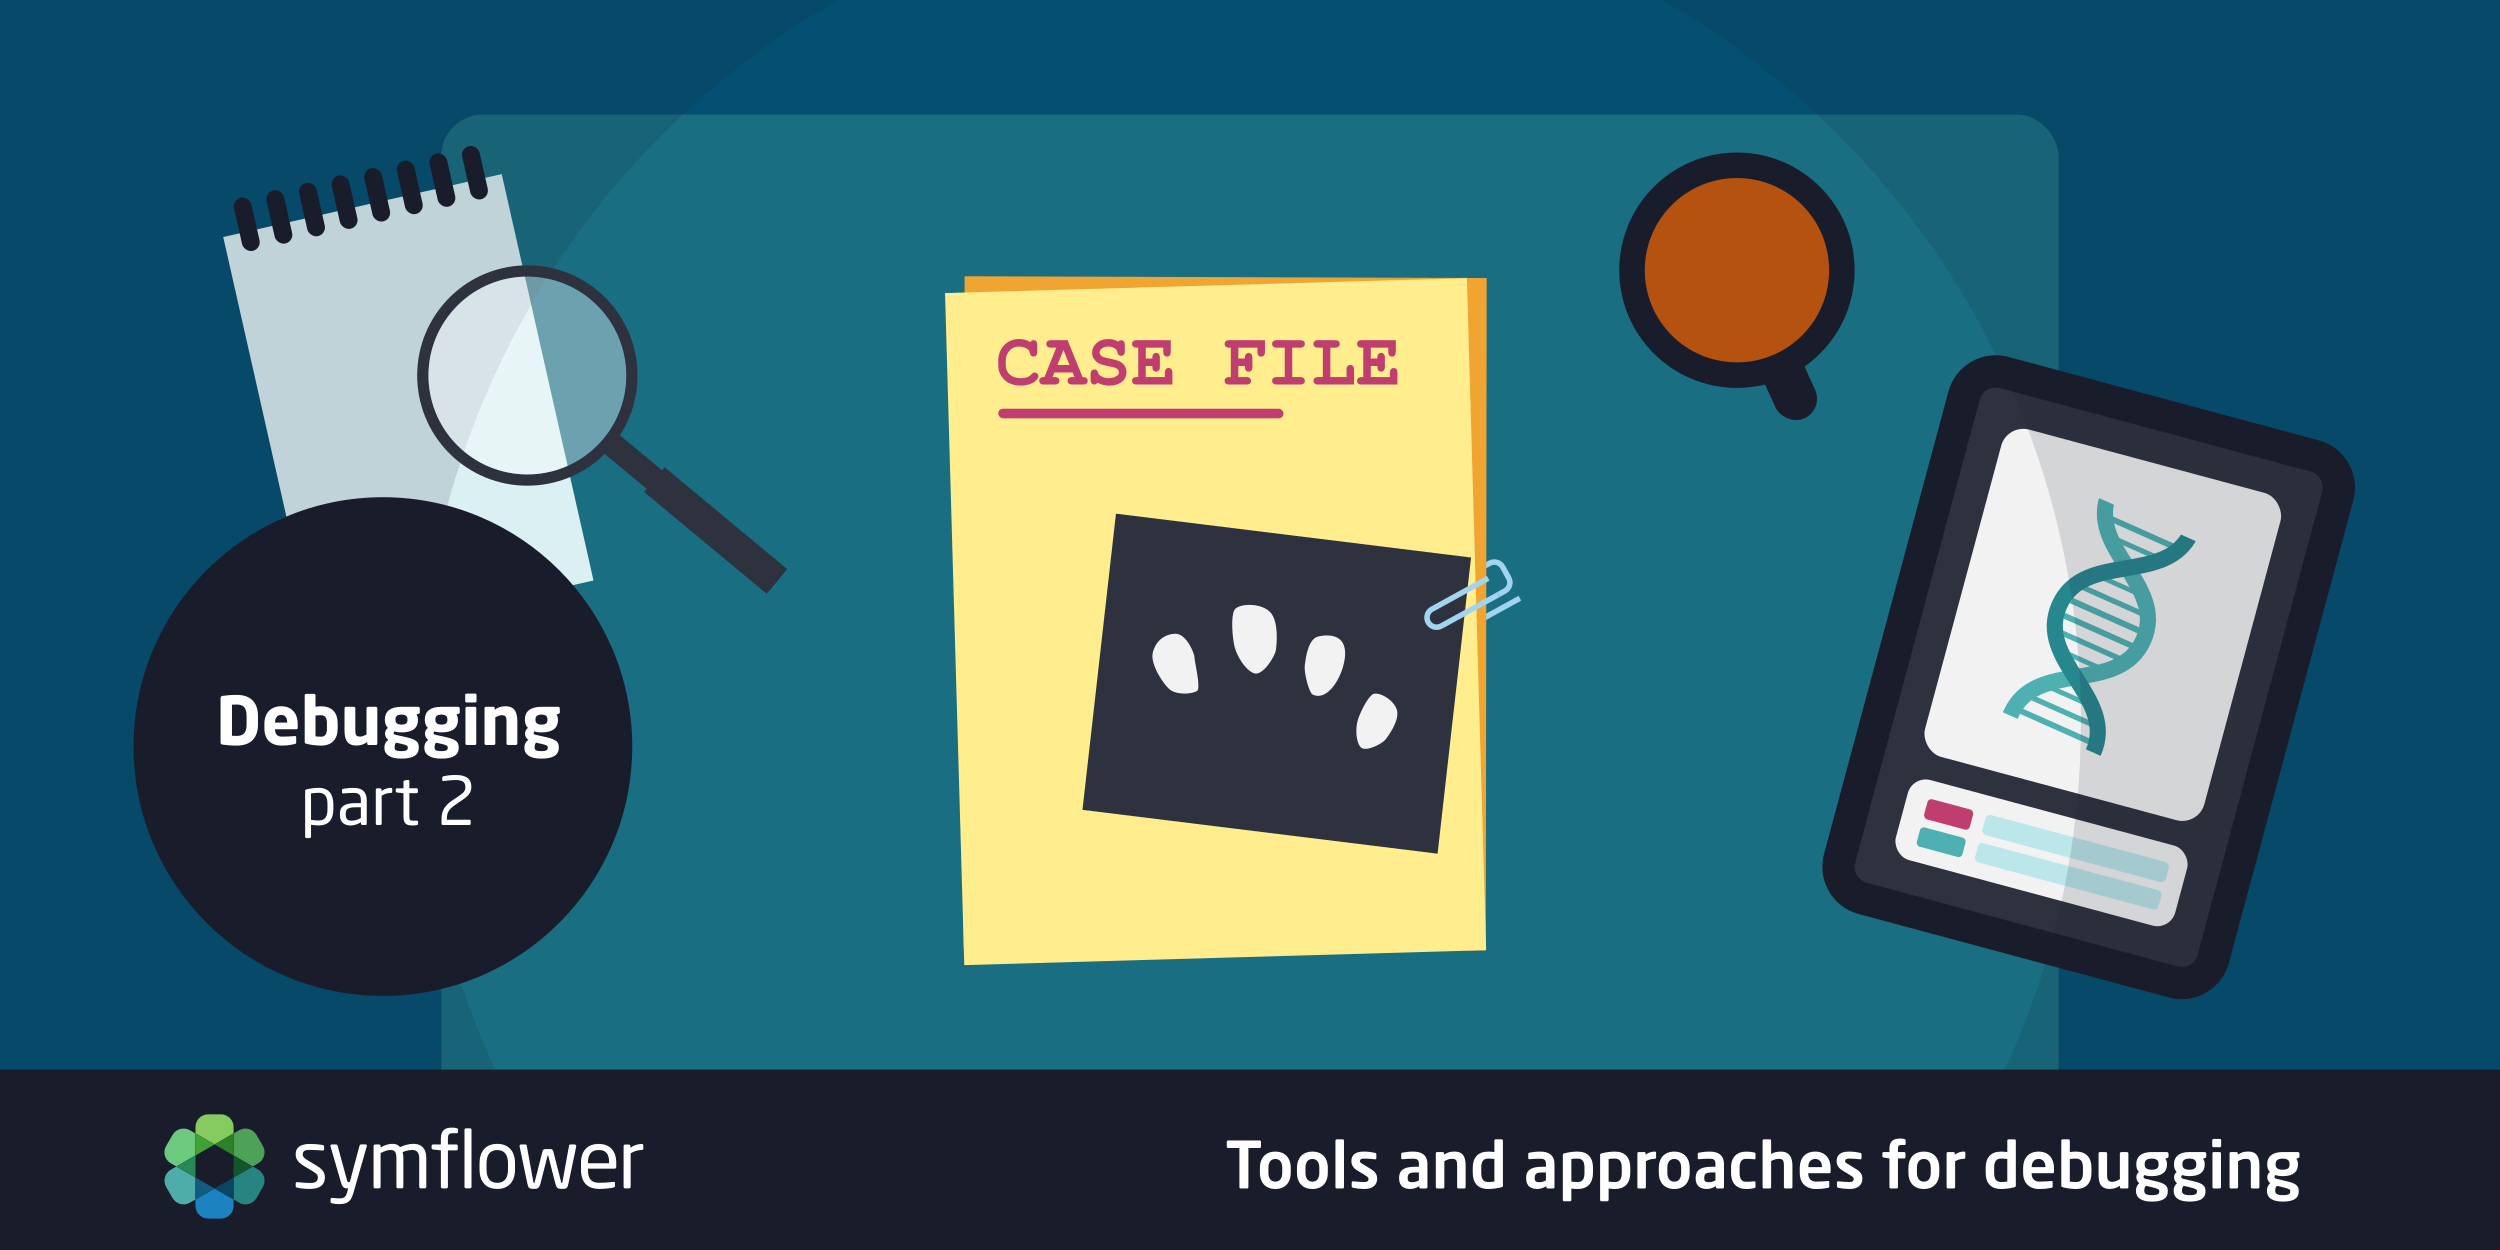 <?xml version="1.0" encoding="UTF-8"?>
<svg xmlns="http://www.w3.org/2000/svg" width="1200" height="600" xmlns:xlink="http://www.w3.org/1999/xlink" viewBox="0 0 1200 600">
  <defs>
    <clipPath id="clippath">
      <rect x="969.39" y="245.29" width="79.83" height="112.71" transform="translate(210.11 -384.64) rotate(24.01)" fill="none"/>
    </clipPath>
  </defs>
  <g id="Layer_6" data-name="Layer 6">
    <rect x="-24.12" y="-5.62" width="1262.98" height="612.46" fill="#035072"/>
    <rect x="211.86" y="55.01" width="776.29" height="492.49" rx="19.88" ry="19.88" fill="#196e82"/>
    <path d="m729.53,287.16l-42.08,23.15c-2.23,1.23-5.04.41-6.27-1.82l-6.02-10.94c-1.23-2.23-.41-5.04,1.82-6.27l38.04-20.93c2.23-1.23,5.04-.41,6.27,1.82l2.88,5.23c1.23,2.23.41,5.04-1.82,6.27l-3.05,1.68" fill="none" stroke="#a3d4ef" stroke-miterlimit="10" stroke-width="2.66"/>
    <rect x="909.7" y="194.35" width="185.73" height="261.4" rx="15.7" ry="15.7" transform="translate(118.82 -249.23) rotate(15.05)" fill="#2e313e"/>
    <path d="m1047.21,479.61c-2.01,0-4.05-.26-6.09-.81l-149.04-40.08c-6.05-1.63-11.11-5.51-14.23-10.94s-3.95-11.75-2.33-17.8l59.74-222.11c3.36-12.49,16.25-19.92,28.75-16.56l149.04,40.08c6.05,1.63,11.11,5.51,14.23,10.94s3.96,11.75,2.33,17.8l-59.74,222.11c-2.81,10.46-12.31,17.37-22.66,17.37Zm-89.31-293.6c-1.37,0-2.73.36-3.95,1.06-1.84,1.06-3.15,2.77-3.7,4.82l-59.74,222.11c-.55,2.05-.27,4.19.79,6.03,1.06,1.84,2.77,3.15,4.82,3.7l149.04,40.08c4.22,1.13,8.59-1.38,9.73-5.61l59.74-222.11c.55-2.05.27-4.19-.79-6.03s-2.77-3.15-4.82-3.7l-149.04-40.08c-.69-.18-1.38-.28-2.08-.28Z" fill="#191d2b"/>
    <rect x="939.88" y="218.66" width="138.85" height="162.69" rx="10.99" ry="10.99" transform="translate(112.55 -251.84) rotate(15.05)" fill="#f2f2f2"/>
    <rect x="910.46" y="389.52" width="138.85" height="39.77" rx="8.9" ry="8.9" transform="translate(139.96 -240.44) rotate(15.05)" fill="#f2f2f2"/>
    <rect x="923.97" y="385.99" width="22.69" height="9.98" rx="1.96" ry="1.96" transform="translate(133.64 -229.5) rotate(15.05)" fill="#bf3d6f"/>
    <rect x="950.69" y="402.38" width="91.18" height="9.98" rx="2.34" ry="2.34" transform="translate(139.99 -244.77) rotate(15.05)" fill="#bbe6ea"/>
    <rect x="947.11" y="415.9" width="91.18" height="9.58" rx="2.29" ry="2.29" transform="translate(143.33 -243.38) rotate(15.05)" fill="#bbe6ea"/>
    <rect x="920.39" y="399.51" width="22.69" height="9.58" rx="1.92" ry="1.92" transform="translate(136.98 -228.11) rotate(15.05)" fill="#4fb0b2"/>
    <polygon points="462.58 455.28 713.19 456.17 713.61 133.47 463.01 132.59 462.58 455.28" fill="#f0a432"/>
    <rect x="458.16" y="137.07" width="250.6" height="322.71" transform="translate(-8.28 16.77) rotate(-1.64)" fill="#ffed8e"/>
    <polygon points="690.04 409.77 706.1 267.61 535.66 246.57 519.59 388.73 690.04 409.77" fill="#2e313e"/>
    <circle cx="833.73" cy="129.7" r="56.49" fill="#191d2b"/>
    <g>
      <rect x="127.48" y="96.21" width="137.05" height="199.98" transform="translate(-38.41 48) rotate(-12.73)" fill="#dbf0f3"/>
      <g>
        <rect x="114.16" y="94.58" width="8.57" height="26.17" rx="4.28" ry="4.28" transform="translate(-20.81 28.74) rotate(-12.73)" fill="#191d2b"/>
        <rect x="129.81" y="91.04" width="8.57" height="26.17" rx="4.28" ry="4.28" transform="translate(-19.65 32.1) rotate(-12.73)" fill="#191d2b"/>
        <rect x="145.46" y="87.51" width="8.57" height="26.17" rx="4.28" ry="4.28" transform="translate(-18.48 35.46) rotate(-12.73)" fill="#191d2b"/>
        <rect x="161.11" y="83.97" width="8.57" height="26.17" rx="4.28" ry="4.28" transform="translate(-17.32 38.82) rotate(-12.73)" fill="#191d2b"/>
        <rect x="176.76" y="80.44" width="8.57" height="26.17" rx="4.28" ry="4.28" transform="translate(-16.16 42.18) rotate(-12.73)" fill="#191d2b"/>
        <rect x="192.41" y="76.9" width="8.57" height="26.17" rx="4.28" ry="4.28" transform="translate(-14.99 45.54) rotate(-12.73)" fill="#191d2b"/>
        <rect x="208.06" y="73.37" width="8.57" height="26.17" rx="4.28" ry="4.28" transform="translate(-13.83 48.9) rotate(-12.73)" fill="#191d2b"/>
        <rect x="223.7" y="69.83" width="8.57" height="26.17" rx="4.28" ry="4.28" transform="translate(-12.67 52.26) rotate(-12.73)" fill="#191d2b"/>
      </g>
    </g>
    <g clip-path="url(#clippath)">
      <line x1="1001.49" y1="364.11" x2="964.35" y2="347.56" fill="none" stroke="#2d2d2d" stroke-miterlimit="10" stroke-width="2.82"/>
      <line x1="963.88" y1="356.15" x2="995.43" y2="370.2" fill="none" stroke="#2d2d2d" stroke-miterlimit="10" stroke-width="2.59"/>
      <line x1="963.41" y1="364.73" x2="989.36" y2="376.29" fill="none" stroke="#2d2d2d" stroke-miterlimit="10" stroke-width="2.35"/>
      <g>
        <line x1="1046.23" y1="263.69" x2="1009.09" y2="247.14" fill="none" stroke="#4fb0b2" stroke-miterlimit="10" stroke-width="2.82"/>
        <line x1="1010.45" y1="256.54" x2="1038.34" y2="268.96" fill="none" stroke="#4fb0b2" stroke-miterlimit="10" stroke-width="2.44"/>
        <line x1="1025.22" y1="310.85" x2="988.08" y2="294.3" fill="none" stroke="#4fb0b2" stroke-miterlimit="10" stroke-width="2.82"/>
        <line x1="987.61" y1="302.88" x2="1019.16" y2="316.93" fill="none" stroke="#4fb0b2" stroke-miterlimit="10" stroke-width="2.59"/>
        <line x1="987.14" y1="311.46" x2="1013.09" y2="323.02" fill="none" stroke="#4fb0b2" stroke-miterlimit="10" stroke-width="2.35"/>
        <line x1="1028.84" y1="286.09" x2="1004.07" y2="275.06" fill="none" stroke="#4fb0b2" stroke-miterlimit="10" stroke-width="2.3"/>
        <line x1="997.41" y1="280.88" x2="1028.96" y2="294.93" fill="none" stroke="#4fb0b2" stroke-miterlimit="10" stroke-width="2.59"/>
        <line x1="989.87" y1="286.31" x2="1029.97" y2="304.17" fill="none" stroke="#4fb0b2" stroke-miterlimit="10" stroke-width="2.92"/>
        <line x1="979.75" y1="328.06" x2="1005.69" y2="339.62" fill="none" stroke="#4fb0b2" stroke-miterlimit="10" stroke-width="2.35"/>
        <line x1="973.68" y1="334.14" x2="1005.23" y2="348.2" fill="none" stroke="#4fb0b2" stroke-miterlimit="10" stroke-width="2.59"/>
        <line x1="967.61" y1="340.23" x2="1004.76" y2="356.78" fill="none" stroke="#4fb0b2" stroke-miterlimit="10" stroke-width="2.82"/>
      </g>
      <path d="m1076.08,201.15c-11.82,26.53-51.68,8.78-63.5,35.31s28.04,44.29,16.22,70.82c-11.82,26.54-51.68,8.78-63.5,35.31s28.04,44.29,16.21,70.83" fill="none" stroke="#4fb0b2" stroke-miterlimit="10" stroke-width="7.74"/>
      <path d="m1052.01,255.16c-11.82,26.53-51.68,8.78-63.5,35.31-11.82,26.53,28.04,44.29,16.22,70.82-11.82,26.54-51.68,8.78-63.5,35.31-11.82,26.54,28.04,44.29,16.21,70.83" fill="none" stroke="#27878f" stroke-miterlimit="10" stroke-width="7.74"/>
    </g>
    <g>
      <path d="m561.98,331.32c-3.02-1.95-10.01-12.33-8.66-18,1.35-5.66,5.7-9.04,10.94-9.12,5.24-.08,9.12,9.63,9.08,11.26s3.17,14.76,1.31,16.14-8.81,2.22-12.67-.28Z" fill="#f2f2f2"/>
      <path d="m601.69,323.1c-4.13-1.78-7.87-8.07-9.02-12.41-1.16-4.33-1.95-14.76-.15-17.89,1.8-3.13,12.17-3.7,16.94.79,4.77,4.5,3.17,17.04,3,18.3-.44,3.23-6.5,13.05-10.76,11.21Z" fill="#f2f2f2"/>
      <path d="m652.87,358.39c-2.16-2.97-2.18-8.96-1.2-12.49s4.74-11.21,7.3-12.67,10.08,2.45,11.56,7.6c1.49,5.15-4.83,13.32-5.47,14.14-1.65,2.09-9.96,6.49-12.19,3.42Z" fill="#f2f2f2"/>
      <path d="m630.03,333.35c-1.72-.87-4.23-10.74-3.75-13.95s1.42-12.83,6.65-13.94c5.23-1.12,13.05-.75,12.73,8.67-.32,9.42-8.06,23.05-15.63,19.23Z" fill="#f2f2f2"/>
    </g>
    <rect x="846.7" y="159.46" width="20.81" height="43.34" rx="10.4" ry="10.4" transform="translate(1.85 370.82) rotate(-24.44)" fill="#191d2b"/>
    <circle cx="833.73" cy="129.7" r="44.24" fill="#b5520f"/>
    <g>
      <path d="m494.5,164.2c.22-.3.47-.53.73-.69s.55-.23.85-.23c.53,0,.96.18,1.29.54s.5.98.5,1.85v3.06c0,.87-.17,1.49-.5,1.85s-.76.55-1.29.55c-.48,0-.87-.13-1.16-.4s-.51-.77-.65-1.51c-.08-.49-.25-.87-.49-1.14-.48-.53-1.15-.95-2.01-1.27s-1.73-.47-2.59-.47c-1.08,0-2.07.23-2.97.7s-1.7,1.23-2.39,2.29-1.04,2.31-1.04,3.76v2.34c0,1.73.63,3.18,1.89,4.34s3.01,1.74,5.25,1.74c1.34,0,2.47-.18,3.39-.54.54-.21,1.11-.63,1.72-1.25.38-.38.67-.62.88-.73s.45-.17.72-.17c.48,0,.9.18,1.27.54s.54.79.54,1.28-.25,1.02-.74,1.58c-.71.82-1.63,1.46-2.76,1.93-1.51.63-3.18.95-5.01.95-2.13,0-4.05-.44-5.77-1.32-1.38-.7-2.56-1.81-3.53-3.33s-1.46-3.17-1.46-4.97v-2.44c0-1.88.44-3.62,1.31-5.25s2.08-2.87,3.63-3.75,3.19-1.32,4.92-1.32c1.04,0,2.02.12,2.93.36s1.75.61,2.54,1.1Z" fill="#bf3d6f"/>
      <path d="m514.85,178.79h-8.75l-.88,2.2h.88c.87,0,1.49.17,1.85.5s.55.77.55,1.31-.18.96-.55,1.29-.99.5-1.85.5h-4.85c-.87,0-1.49-.17-1.85-.5s-.55-.77-.55-1.31.19-.98.58-1.32,1.03-.5,1.92-.47l5.66-14.1h-2.36c-.87,0-1.49-.17-1.85-.5s-.55-.77-.55-1.31.18-.98.55-1.31.99-.5,1.85-.5l7.79.02,7.17,17.7c.84,0,1.4.09,1.67.28.54.39.81.9.81,1.53,0,.53-.18.96-.54,1.29s-.98.5-1.85.5h-4.85c-.87,0-1.49-.17-1.85-.5s-.55-.77-.55-1.31.18-.96.55-1.29.99-.5,1.85-.5h.88l-.86-2.2Zm-1.49-3.6l-2.9-7.14-2.92,7.14h5.82Z" fill="#bf3d6f"/>
      <path d="m526.79,183.68c-.32.38-.57.62-.76.72s-.43.16-.71.16c-.55,0-.99-.18-1.33-.55s-.5-.98-.5-1.84v-2.43c0-.87.17-1.49.5-1.85s.78-.55,1.33-.55c.42,0,.78.11,1.06.33s.51.59.66,1.12.31.88.47,1.06c.34.36.94.73,1.81,1.11s1.82.56,2.85.56c1.61,0,2.92-.38,3.96-1.12.66-.46.98-1.02.98-1.69,0-.45-.16-.86-.47-1.26s-.83-.72-1.55-.98c-.47-.18-1.52-.42-3.15-.72-1.97-.36-3.46-.8-4.46-1.32s-1.8-1.24-2.39-2.18c-.59-.94-.88-1.95-.88-3.04,0-1.72.72-3.23,2.16-4.53s3.32-1.94,5.62-1.94c.93,0,1.78.1,2.58.31s1.51.52,2.15.94c.47-.46.94-.69,1.41-.69.53,0,.96.18,1.29.55s.5.98.5,1.84v2.71c0,.87-.17,1.49-.5,1.85s-.76.55-1.29.55c-.45,0-.83-.13-1.16-.4-.26-.2-.45-.6-.58-1.2s-.29-1.03-.49-1.28c-.34-.45-.85-.82-1.53-1.12s-1.46-.46-2.36-.46c-1.3,0-2.33.3-3.08.91s-1.13,1.23-1.13,1.89c0,.45.16.88.47,1.29s.76.74,1.36.98c.4.16,1.52.43,3.37.79s3.26.76,4.25,1.2,1.81,1.11,2.47,2.04.98,2.03.98,3.3c0,1.78-.63,3.21-1.88,4.27-1.66,1.41-3.79,2.11-6.36,2.11-1,0-1.97-.12-2.91-.36s-1.86-.6-2.75-1.08Z" fill="#bf3d6f"/>
      <path d="m549.96,175.7v5.29h9.19v-1.95c0-.87.17-1.49.5-1.85s.77-.55,1.31-.55.96.18,1.29.55.5.99.5,1.85v5.55h-16.96c-.87,0-1.49-.17-1.85-.5s-.55-.77-.55-1.31.19-.96.56-1.29.99-.5,1.85-.5h.56v-14.1h-.56c-.87,0-1.49-.17-1.85-.5s-.55-.77-.55-1.31.18-.98.55-1.31.99-.5,1.85-.5l16.17.02v5.48c0,.86-.16,1.47-.49,1.84s-.76.55-1.3.55-.98-.18-1.31-.54-.5-.98-.5-1.85v-1.88h-8.4v5.2h3.16c0-.94.09-1.54.26-1.81.36-.57.88-.86,1.55-.86.53,0,.96.18,1.29.55s.5.99.5,1.85v4.15c0,.79-.09,1.31-.28,1.58-.38.55-.88.83-1.51.83-.67,0-1.18-.29-1.55-.86-.18-.27-.26-.88-.26-1.83h-3.16Z" fill="#bf3d6f"/>
      <path d="m594.39,175.72v5.27h3.69c.87,0,1.49.17,1.85.5s.55.77.55,1.31-.18.96-.55,1.29-.99.5-1.85.5h-7.86c-.87,0-1.49-.17-1.85-.5s-.55-.77-.55-1.31.19-.96.56-1.29.99-.5,1.85-.5h.56v-14.1h-.56c-.87,0-1.49-.17-1.85-.5s-.55-.77-.55-1.31.18-.98.55-1.31.99-.5,1.85-.5l16.96.02v5.5c0,.86-.17,1.47-.5,1.84s-.77.55-1.31.55-.96-.18-1.29-.54-.5-.98-.5-1.85v-1.9h-9.19v5.22h3.16c0-.94.09-1.54.26-1.81.36-.57.88-.86,1.55-.86.53,0,.96.18,1.29.55s.5.99.5,1.85v4.15c0,.87-.17,1.49-.5,1.85s-.77.55-1.31.55c-.66,0-1.17-.29-1.53-.86-.18-.27-.26-.88-.26-1.83h-3.16Z" fill="#bf3d6f"/>
      <path d="m620.27,166.89v14.1h3.64c.87,0,1.49.17,1.85.5s.55.77.55,1.31-.18.96-.55,1.29-.99.5-1.85.5h-10.88c-.87,0-1.49-.17-1.85-.5s-.55-.77-.55-1.31.18-.96.55-1.29.99-.5,1.85-.5h3.64v-14.1h-3.64c-.87,0-1.49-.17-1.85-.5s-.55-.77-.55-1.31.18-.98.55-1.31.99-.5,1.85-.5l10.88.02c.87,0,1.49.16,1.85.49s.55.76.55,1.3-.18.98-.55,1.31-.99.5-1.85.5h-3.64Z" fill="#bf3d6f"/>
      <path d="m638.57,166.89v14.1h7.77v-3.41c0-.87.17-1.49.5-1.85s.77-.55,1.31-.55.96.18,1.29.55.5.99.5,1.85v7.01h-17.07c-.87,0-1.49-.17-1.85-.5s-.55-.77-.55-1.31.18-.96.55-1.29.99-.5,1.85-.5h2.09v-14.1h-2.09c-.87,0-1.49-.17-1.85-.5s-.55-.77-.55-1.31.18-.98.55-1.31.99-.5,1.85-.5l7.8.02c.87,0,1.49.16,1.85.49s.55.76.55,1.3-.18.98-.55,1.31-.99.5-1.85.5h-2.11Z" fill="#bf3d6f"/>
      <path d="m657.97,175.7v5.29h9.19v-1.95c0-.87.17-1.49.5-1.85s.77-.55,1.31-.55.96.18,1.29.55.5.99.5,1.85v5.55h-16.96c-.87,0-1.49-.17-1.85-.5s-.55-.77-.55-1.31.19-.96.56-1.29.99-.5,1.85-.5h.56v-14.1h-.56c-.87,0-1.49-.17-1.85-.5s-.55-.77-.55-1.31.18-.98.55-1.31.99-.5,1.85-.5l16.17.02v5.48c0,.86-.16,1.47-.49,1.84s-.76.55-1.3.55-.98-.18-1.31-.54-.5-.98-.5-1.85v-1.88h-8.4v5.2h3.16c0-.94.09-1.54.26-1.81.36-.57.88-.86,1.55-.86.53,0,.96.18,1.29.55s.5.99.5,1.85v4.15c0,.79-.09,1.31-.28,1.58-.38.55-.88.83-1.51.83-.67,0-1.18-.29-1.55-.86-.18-.27-.26-.88-.26-1.83h-3.16Z" fill="#bf3d6f"/>
    </g>
    <path d="m719.3,285.36l-27.5,15.13c-2.23,1.23-5.04.41-6.27-1.82h0c-1.23-2.23-.41-5.04,1.82-6.27l26.98-14.85" fill="none" stroke="#a3d4ef" stroke-miterlimit="10" stroke-width="2.66"/>
    <rect x="479.16" y="196.2" width="136.92" height="4.59" rx="2.29" ry="2.29" fill="#bf3d6f"/>
  </g>
  <g id="Layer_4" data-name="Layer 4">
    <path d="m600-316.23C63.37-437.51-44.24-370.79-62.71,346.48c-11.31,439.17,227.8,712.69,662.71,662.71,435.67-50.07,628.68-331.6,662.71-662.71,60.92-592.91-259.91-571.67-662.71-662.71Zm0,1061.57c-220.29,0-398.86-178.58-398.86-398.86S379.71-52.39,600-52.39s398.86,178.58,398.86,398.86-178.58,398.86-398.86,398.86Z" fill="#191d2b" opacity=".14"/>
    <g>
      <g>
        <path d="m212.46,146.44c-18.67,22.46-15.6,55.81,6.86,74.48,22.46,18.67,55.81,15.6,74.48-6.86,18.67-22.46,15.6-55.81-6.86-74.48-22.46-18.67-55.81-15.6-74.48,6.86Zm77.18,64.15c-16.76,20.16-46.69,22.92-66.85,6.16-20.16-16.76-22.92-46.69-6.16-66.85,16.76-20.16,46.69-22.92,66.85-6.16,20.16,16.76,22.92,46.69,6.16,66.85Z" fill="#2e313e"/>
        <circle cx="253.14" cy="180.25" r="47.47" fill="#fff" opacity=".36"/>
      </g>
      <rect x="327.34" y="194.28" width="11.55" height="103.43" transform="translate(-69 344.91) rotate(-50.26)" fill="#2e313e"/>
      <rect x="335.78" y="216.37" width="15.4" height="76.47" transform="translate(-71.88 355.99) rotate(-50.26)" fill="#2e313e"/>
    </g>
  </g>
  <g id="Layer_5" data-name="Layer 5">
    <rect x="-46.13" y="513.4" width="1436.12" height="113.62" fill="#191d2b"/>
    <g id="Ebene_1" data-name="Ebene 1">
      <path d="m148.8,570.69c-2.03.02-4.06-.18-6.05-.58-.49-.12-.81-.35-.81-.77v-1.34c.02-.34.32-.6.66-.58h.18c1.84.23,4.63.42,6.01.42,2.49,0,3.79-.65,3.79-2.72,0-1.15-.69-1.88-2.87-3.18l-3.87-2.29c-2.33-1.42-3.91-3.06-3.91-5.47,0-3.98,2.99-5.09,6.93-5.09,2,0,4,.16,5.98.49.49.08.73.35.73.77v1.26c.04.32-.19.61-.51.65h-.25c-1.34-.12-3.79-.31-5.94-.31s-3.56.27-3.56,2.22c0,1.15.88,1.88,2.64,2.93l3.79,2.26c3.18,1.88,4.21,3.52,4.21,5.78,0,3.91-2.87,5.54-7.16,5.54h.01Z" fill="#fff"/>
      <path d="m176.04,550.26l-6.32,22.06c-1.19,4.14-2.6,5.67-7.01,5.67-1.08,0-2.16-.12-3.22-.35-.46-.12-.81-.23-.81-.61v-1.42c0-.42.31-.61.73-.61h.1c.84.08,2.56.23,3.42.23,2.18,0,3.14-.58,3.79-3.26l.38-1.57h-.54c-1.15,0-2.14-.27-2.83-2.64l-5.08-17.51c-.03-.09-.04-.18-.04-.27-.02-.34.24-.63.58-.65h2.21c.32.05.58.29.65.61l4.52,16.6c.19.77.46.84.73.84h.61l4.67-17.5c.09-.33.38-.56.73-.58h2.14c.33-.02.61.24.63.56v.11c0,.09,0,.18-.03.26v.03h-.01Z" fill="#fff"/>
      <path d="m203.86,570.41h-1.86c-.42,0-.77-.34-.77-.77h0v-13.56c0-3.22-1.49-4.1-3.49-4.1-1.54.08-3.06.43-4.48,1.04.25.98.36,1.98.35,2.99v13.63c.02.4-.29.74-.69.77h-2.01c-.39-.04-.67-.38-.63-.77h0v-13.63c0-3.33-.98-4.02-2.93-4.02-1.38,0-3.06.69-4.67,1.49v16.16c.02.4-.29.74-.69.77h-2.03c-.39-.03-.68-.36-.65-.75h0v-19.54c-.02-.41.3-.75.71-.77h1.93c.41,0,.73.34.73.75v.75c1.65-1.11,3.57-1.74,5.56-1.82,1.65,0,2.87.46,3.83,1.57,1.98-.97,4.14-1.51,6.35-1.57,3.45,0,6.21,1.72,6.21,7.05v13.57c0,.42-.34.76-.76.77h-.01Z" fill="#fff"/>
      <path d="m219.17,543.95h-1.84c-1.8,0-2.33.54-2.33,2.64v2.76h4.02c.39-.02.71.28.73.67v1.51c0,.37-.31.66-.68.65h-4.07v17.47c0,.4-.32.74-.73.77h-1.88c-.42-.02-.75-.35-.77-.77v-17.47l-3.72-.42c-.39,0-.71-.3-.73-.69v-1.04c0-.39.32-.69.71-.69h3.74v-2.76c0-4.1,1.99-5.32,5.37-5.32.72-.01,1.44.07,2.14.23.42.12.73.27.73.61v1.26c0,.42-.29.58-.7.58h0Z" fill="#fff"/>
      <path d="m225.64,570.41h-1.99c-.4-.02-.71-.37-.69-.77v-27.31c-.02-.38.28-.71.66-.73h2.02c.39,0,.69.32.69.71v27.33c.02.4-.29.74-.69.77h0Z" fill="#fff"/>
      <path d="m238.67,570.69c-5.63,0-8.5-3.72-8.5-9.35v-2.93c0-5.63,2.87-9.35,8.5-9.35s8.54,3.72,8.54,9.35v2.93c0,5.63-2.91,9.35-8.54,9.35Zm5.17-12.26c0-3.91-1.57-6.4-5.17-6.4s-5.13,2.44-5.13,6.4v2.93c0,3.91,1.53,6.4,5.13,6.4s5.17-2.44,5.17-6.4v-2.93Z" fill="#fff"/>
      <path d="m276.59,550.26l-3.72,17.77c-.49,2.41-.92,2.64-3.22,2.64-1.99,0-2.53-.35-3.14-2.76l-3.33-13.03c-.05-.18-.12-.27-.19-.27-.11,0-.12,0-.19.27l-3.33,13.02c-.58,2.22-1.15,2.76-3.14,2.76-2.3,0-2.72-.27-3.22-2.64l-3.72-17.77v-.15c0-.41.32-.75.73-.77h2.07c.34.02.61.28.65.61l3.18,17.46c.08.46.19.46.31.46s.23-.12.31-.46l3.75-14.71c.12-.73.8-1.23,1.53-1.15h2.14c.73-.09,1.41.42,1.53,1.15l3.75,14.71c.08.35.19.46.31.46s.23,0,.31-.46l3.18-17.46c.04-.32.3-.57.62-.61h2.07c.41.02.73.36.73.77l.02.15h.01Z" fill="#fff"/>
      <path d="m295.05,560.95h-12.83v.54c0,4.56,1.8,6.24,5.32,6.24,2.29,0,4.57-.13,6.84-.42h.19c.3-.04.57.17.61.47v1.37c0,.49-.15.77-.77.88-2.25.44-4.54.66-6.84.65-4.39,0-8.69-2.07-8.69-9.19v-3.45c0-5.48,3.03-8.96,8.5-8.96s8.42,3.53,8.42,8.96v2.07c-.03.5-.3.84-.76.84h0Zm-2.68-2.93c0-4.33-1.65-6.01-5.01-6.01s-5.13,1.88-5.13,6.01v.35h10.15v-.35h0Z" fill="#fff"/>
      <path d="m307.99,552c-1.88.02-3.71.58-5.28,1.61v16.05c-.02.42-.35.75-.77.77h-1.88c-.41-.02-.73-.36-.73-.77v-19.53c-.02-.41.3-.75.71-.77h1.82c.41.01.73.35.72.76h0v.82c1.56-1.17,3.45-1.81,5.4-1.84.54,0,.81.23.81.69v1.57c0,.42-.26.65-.8.65h0Z" fill="#fff"/>
      <polygon points="102.97 549.32 102.97 549.32 102.97 549.32 93.81 554.62 93.81 565.19 102.97 570.47 112.12 565.19 112.12 554.62 102.97 549.32" fill="none"/>
      <path d="m121.28,559.9l2.65-1.53c2.92-1.68,3.93-5.41,2.25-8.33,0,0-.01-.02-.02-.03l-3.05-5.26c-1.68-2.92-5.42-3.92-8.34-2.24h0l-2.65,1.53v10.57l9.16,5.29h0Z" fill="#4ea258"/>
      <path d="m102.97,570.47h0l-9.16,5.29h0v3.06c0,3.37,2.73,6.1,6.1,6.1h6.1c3.37,0,6.11-2.73,6.11-6.1h0v-3.06h0l-9.16-5.29h.01Z" fill="#1c82c2"/>
      <path d="m93.81,554.62v-10.57l-2.66-1.53c-2.92-1.68-6.65-.68-8.34,2.24l-3.05,5.26c-1.7,2.91-.71,6.65,2.21,8.35,0,0,.02,0,.03.01l2.65,1.53h0l9.16-5.29Z" fill="#6dc97e"/>
      <polygon points="102.97 549.32 102.97 549.32 93.81 554.62 93.81 565.19 93.81 565.19 93.81 554.62 102.97 549.32" fill="#6dc97e"/>
      <polygon points="93.81 565.19 102.97 570.47 102.97 570.47 93.81 565.19 93.81 565.19" fill="#4eaca9"/>
      <path d="m84.66,559.9h0l-2.66,1.53c-2.92,1.69-3.92,5.42-2.23,8.34h0l3.05,5.29c1.69,2.92,5.42,3.92,8.34,2.23l2.65-1.53h0v-10.57l-9.15-5.28h0Z" fill="#4eaca9"/>
      <polygon points="93.81 565.19 93.81 575.76 102.97 570.47 93.81 565.19" fill="#115c80"/>
      <polygon points="93.81 565.19 93.81 565.19 93.81 565.19 93.81 554.62 84.66 559.9 84.66 559.9 84.66 559.9 93.81 565.19" fill="#288857"/>
      <path d="m123.93,561.44l-2.65-1.53-9.16,5.28-9.16,5.29h0l9.16-5.29v10.58l2.65,1.53c2.92,1.69,6.65.69,8.34-2.23h0l3.05-5.29c1.69-2.92.69-6.65-2.23-8.34h0Z" fill="#278480"/>
      <polygon points="112.12 565.19 121.28 559.9 112.12 554.62 112.12 565.19" fill="#12562e"/>
      <polygon points="102.97 570.47 112.12 575.76 112.12 575.76 112.12 565.19 102.97 570.47" fill="#0a4663"/>
      <path d="m102.97,549.32h0l9.16-5.28v-3.07c0-3.37-2.73-6.1-6.1-6.1h-6.1c-3.37,0-6.1,2.73-6.1,6.1v3.06h0l9.16,5.29h-.02Z" fill="#86cb5f"/>
      <polygon points="112.12 554.62 112.12 544.04 102.97 549.32 112.12 554.62" fill="#2e8128"/>
      <polygon points="102.97 549.32 93.81 544.04 93.81 544.04 93.81 554.62 102.97 549.32" fill="#40a137"/>
    </g>
    <circle cx="183.79" cy="358.35" r="119.69" fill="#191d2b"/>
    <g>
      <path d="m113.62,357.89c-2.66,0-5.5-.26-6.82-.48-.61-.1-.93-.38-.93-1.12v-21.15c0-.74.32-1.02.93-1.12,1.31-.22,4.16-.48,6.82-.48,6.37,0,10.21,3.36,10.21,10.11v4.13c0,6.75-3.84,10.11-10.21,10.11Zm4.74-14.24c0-4.32-1.86-5.47-4.74-5.47-.8,0-1.82.03-2.27.06v14.94c.45.03,1.47.06,2.27.06,2.88,0,4.74-1.15,4.74-5.47v-4.13Z" fill="#fff"/>
      <path d="m142.23,350.05h-10.21v.06c0,1.82.77,3.49,3.3,3.49,2.02,0,4.86-.16,6.14-.29h.1c.35,0,.61.16.61.51v2.43c0,.51-.13.74-.67.86-2.05.51-3.78.77-6.56.77-3.87,0-8.03-2.05-8.03-8.22v-2.24c0-5.15,3.01-8.42,8.1-8.42s7.9,3.58,7.9,8.42v1.86c0,.48-.26.77-.67.77Zm-4.38-3.33c0-2.37-1.09-3.55-2.88-3.55s-2.94,1.22-2.94,3.55v.13h5.82v-.13Z" fill="#fff"/>
      <path d="m154.07,357.89c-2.46,0-4.99-.38-6.82-.83-.86-.19-.99-.42-.99-.93v-22.43c0-.35.32-.64.67-.64h3.87c.35,0,.64.29.64.64v5.54c.93-.13,1.98-.22,2.62-.22,5.41,0,8.03,3.17,8.03,8.19v2.5c0,5.18-2.85,8.19-8.03,8.19Zm2.85-10.69c0-2.24-.58-3.9-2.85-3.9-.77,0-1.86.06-2.62.16v9.98c.61.1,1.57.19,2.62.19,2.27,0,2.85-1.66,2.85-3.94v-2.5Z" fill="#fff"/>
      <path d="m180.47,357.6h-3.58c-.35,0-.64-.29-.64-.64v-.77c-1.76,1.25-3.17,1.66-5.22,1.66-4.64,0-5.66-3.23-5.66-7.26v-10.66c0-.35.32-.67.67-.67h3.87c.35,0,.64.32.64.67v10.66c0,2.24.42,2.98,2.37,2.98.93,0,1.92-.45,3.01-1.02v-12.61c0-.35.29-.67.64-.67h3.87c.35,0,.67.32.67.67v17.02c0,.35-.29.64-.64.64Z" fill="#fff"/>
      <path d="m200.92,342.62l-.99.32c.38.58.7,1.6.7,2.37v.26c0,4.16-2.91,5.98-7.9,5.98-1.5,0-2.69-.22-3.33-.48-.35.22-.45.45-.45.74,0,.51.19.74.96.9l3.62.8c5.57,1.22,7.49,2.08,7.49,5.15v.26c0,3.52-2.75,5.22-8.38,5.22-5.31,0-8.13-1.86-8.13-5.22v-.26c0-1.31.54-2.53,1.92-3.58-1.15-.64-1.63-1.92-1.63-2.98,0-1.18.61-2.08,1.41-2.72-1.02-.9-1.47-2.53-1.47-3.81v-.26c0-3.62,2.4-6.05,8-6.05h7.97c.45,0,.8.38.8.83v1.82c0,.45-.19.58-.58.7Zm-5.18,16.03c0-.61-.42-1.02-3.3-1.66l-2.37-.51c-.38.54-.64,1.06-.64,2.18v.26c0,1.09.74,1.63,3.2,1.63,2.62,0,3.1-.67,3.1-1.63v-.26Zm-.16-13.34c0-1.31-.58-2.3-2.85-2.3s-2.91.99-2.91,2.3v.26c0,1.09.48,2.24,2.91,2.24,2.24,0,2.85-.86,2.85-2.24v-.26Z" fill="#fff"/>
      <path d="m220.09,342.62l-.99.32c.38.58.7,1.6.7,2.37v.26c0,4.16-2.91,5.98-7.9,5.98-1.5,0-2.69-.22-3.33-.48-.35.22-.45.45-.45.74,0,.51.19.74.96.9l3.62.8c5.57,1.22,7.49,2.08,7.49,5.15v.26c0,3.52-2.75,5.22-8.38,5.22-5.31,0-8.13-1.86-8.13-5.22v-.26c0-1.31.54-2.53,1.92-3.58-1.15-.64-1.63-1.92-1.63-2.98,0-1.18.61-2.08,1.41-2.72-1.02-.9-1.47-2.53-1.47-3.81v-.26c0-3.62,2.4-6.05,8-6.05h7.97c.45,0,.8.38.8.83v1.82c0,.45-.19.58-.58.7Zm-5.18,16.03c0-.61-.42-1.02-3.29-1.66l-2.37-.51c-.38.54-.64,1.06-.64,2.18v.26c0,1.09.74,1.63,3.2,1.63,2.62,0,3.1-.67,3.1-1.63v-.26Zm-.16-13.34c0-1.31-.58-2.3-2.85-2.3s-2.91.99-2.91,2.3v.26c0,1.09.48,2.24,2.91,2.24,2.24,0,2.85-.86,2.85-2.24v-.26Z" fill="#fff"/>
      <path d="m228.09,337.18h-4.16c-.35,0-.64-.29-.64-.64v-2.98c0-.35.29-.64.64-.64h4.16c.35,0,.64.29.64.64v2.98c0,.35-.29.64-.64.64Zm-.13,20.42h-3.9c-.35,0-.64-.29-.64-.64v-17.05c0-.35.29-.64.64-.64h3.9c.35,0,.64.29.64.64v17.05c0,.35-.29.64-.64.64Z" fill="#fff"/>
      <path d="m247.64,357.6h-3.87c-.35,0-.64-.32-.64-.67v-10.66c0-2.24-.42-2.98-2.37-2.98-.93,0-1.92.45-3.01,1.02v12.61c0,.35-.29.67-.64.67h-3.87c-.35,0-.67-.32-.67-.67v-17.02c0-.35.29-.64.64-.64h3.58c.35,0,.64.29.64.64v.77c1.76-1.25,3.17-1.66,5.22-1.66,4.64,0,5.66,3.23,5.66,7.26v10.66c0,.35-.32.67-.67.67Z" fill="#fff"/>
      <path d="m268.12,342.62l-.99.32c.38.58.7,1.6.7,2.37v.26c0,4.16-2.91,5.98-7.9,5.98-1.5,0-2.69-.22-3.33-.48-.35.22-.45.45-.45.74,0,.51.19.74.96.9l3.62.8c5.57,1.22,7.49,2.08,7.49,5.15v.26c0,3.52-2.75,5.22-8.38,5.22-5.31,0-8.13-1.86-8.13-5.22v-.26c0-1.31.54-2.53,1.92-3.58-1.15-.64-1.63-1.92-1.63-2.98,0-1.18.61-2.08,1.41-2.72-1.02-.9-1.47-2.53-1.47-3.81v-.26c0-3.62,2.4-6.05,8-6.05h7.97c.45,0,.8.38.8.83v1.82c0,.45-.19.58-.58.7Zm-5.18,16.03c0-.61-.42-1.02-3.3-1.66l-2.37-.51c-.38.54-.64,1.06-.64,2.18v.26c0,1.09.74,1.63,3.2,1.63,2.62,0,3.1-.67,3.1-1.63v-.26Zm-.16-13.34c0-1.31-.58-2.3-2.85-2.3s-2.91.99-2.91,2.3v.26c0,1.09.48,2.24,2.91,2.24,2.24,0,2.85-.86,2.85-2.24v-.26Z" fill="#fff"/>
      <path d="m153.03,396.22c-.99,0-2.5-.13-3.74-.35v5.79c0,.32-.26.61-.61.61h-1.63c-.32,0-.58-.26-.58-.61v-22.01c0-.42.1-.61.67-.74,1.7-.42,3.94-.74,5.89-.74,4.77,0,6.98,3.1,6.98,7.9v2.3c0,5.02-2.3,7.84-6.98,7.84Zm4.16-10.14c0-3.36-.99-5.54-4.16-5.54-1.34,0-2.85.16-3.74.32v12.67c1.06.19,2.72.32,3.74.32,3.14,0,4.16-2.05,4.16-5.47v-2.3Z" fill="#fff"/>
      <path d="m175.4,396h-1.47c-.35,0-.64-.29-.64-.64v-.7c-1.54.9-3.14,1.57-4.93,1.57-2.72,0-5.22-1.18-5.22-5.18v-.38c0-3.46,2.02-5.18,7.71-5.18h2.37v-1.28c0-2.69-.93-3.62-3.42-3.62-2.08,0-3.62.13-4.9.26h-.16c-.29,0-.58-.1-.58-.51v-1.12c0-.35.22-.54.67-.61,1.31-.22,2.78-.42,4.96-.42,4.45,0,6.24,2.24,6.24,6.02v11.17c0,.35-.29.64-.64.64Zm-2.18-8.51h-2.37c-3.87,0-4.9.86-4.9,3.14v.38c0,2.3,1.09,2.91,2.94,2.91,1.47,0,2.78-.45,4.32-1.28v-5.15Z" fill="#fff"/>
      <path d="m187.62,380.61c-1.47,0-2.82.38-4.42,1.34v13.41c0,.32-.29.64-.64.64h-1.57c-.32,0-.61-.29-.61-.64v-16.32c0-.35.26-.64.61-.64h1.5c.35,0,.61.29.61.64v.67c1.6-1.12,3.07-1.54,4.51-1.54.45,0,.67.19.67.58v1.31c0,.35-.22.54-.67.54Z" fill="#fff"/>
      <path d="m200.1,396.06c-.64.1-1.47.16-2.08.16-2.94,0-4.35-.77-4.35-4.29v-11.17l-3.1-.35c-.35-.03-.61-.22-.61-.58v-.86c0-.35.26-.58.61-.58h3.1v-3.14c0-.32.22-.58.58-.64l1.66-.26h.1c.26,0,.48.22.48.54v3.49h3.46c.35,0,.64.29.64.64v1.09c0,.35-.29.64-.64.64h-3.46v11.17c0,1.76.45,2.02,1.73,2.02h1.79c.45,0,.67.13.67.45v1.12c0,.29-.16.48-.58.54Z" fill="#fff"/>
      <path d="m222.06,383.9l-3.07,2.08c-3.55,2.4-4.48,4.03-4.48,6.82v.67h10.78c.35,0,.64.19.64.54v1.41c0,.35-.29.58-.64.58h-12.7c-.35,0-.64-.26-.64-.61v-2.59c0-3.33,1.41-6.08,4.9-8.42l3.23-2.18c2.66-1.79,3.3-2.56,3.3-4.48,0-2.3-1.34-3.3-4.8-3.3-1.66,0-3.87.22-5.66.48h-.13c-.32,0-.51-.22-.51-.58v-1.12c0-.32.29-.51.61-.58,1.63-.42,3.81-.64,5.7-.64,5.18,0,7.65,1.79,7.65,5.73,0,2.53-1.18,4.16-4.16,6.18Z" fill="#fff"/>
    </g>
    <g>
      <path d="m604.66,551.03h-5.43v18.82c0,.34-.28.62-.62.62h-3.07c-.34,0-.62-.28-.62-.62v-18.82h-5.43c-.34,0-.62-.22-.62-.56v-2.45c0-.34.28-.59.62-.59h15.16c.34,0,.62.25.62.59v2.45c0,.34-.28.56-.62.56Z" fill="#fff"/>
      <path d="m612.16,570.72c-4.87,0-7.41-3.29-7.41-7.72v-2.51c0-4.43,2.54-7.72,7.41-7.72s7.41,3.29,7.41,7.72v2.51c0,4.43-2.54,7.72-7.41,7.72Zm3.32-10.23c0-2.54-1.15-4.19-3.32-4.19s-3.32,1.64-3.32,4.19v2.51c0,2.54,1.15,4.19,3.32,4.19s3.32-1.64,3.32-4.19v-2.51Z" fill="#fff"/>
      <path d="m629.95,570.72c-4.87,0-7.41-3.29-7.41-7.72v-2.51c0-4.43,2.54-7.72,7.41-7.72s7.41,3.29,7.41,7.72v2.51c0,4.43-2.54,7.72-7.41,7.72Zm3.32-10.23c0-2.54-1.15-4.19-3.32-4.19s-3.32,1.64-3.32,4.19v2.51c0,2.54,1.15,4.19,3.32,4.19s3.32-1.64,3.32-4.19v-2.51Z" fill="#fff"/>
      <path d="m644.52,570.47h-2.88c-.34,0-.62-.31-.62-.65v-22.32c0-.34.28-.62.62-.62h2.88c.34,0,.59.28.59.62v22.32c0,.34-.25.65-.59.65Z" fill="#fff"/>
      <path d="m654.96,570.72c-1.21,0-3.81-.16-5.55-.62-.37-.09-.59-.34-.59-.71v-1.86c0-.25.22-.5.53-.5h.12c1.49.19,4.28.34,5.21.34,1.92,0,2.2-.65,2.2-1.49,0-.59-.37-.96-1.36-1.58l-4.25-2.6c-1.52-.93-2.6-2.48-2.6-4.28,0-3.1,1.95-4.65,5.89-4.65,2.51,0,3.94.28,5.52.62.37.09.56.34.56.71v1.8c0,.37-.19.59-.5.59h-.12c-.87-.12-3.35-.37-5.12-.37-1.49,0-2.14.34-2.14,1.3,0,.5.46.81,1.24,1.27l4.06,2.48c2.6,1.58,2.98,3.13,2.98,4.71,0,2.7-2.01,4.84-6.08,4.84Z" fill="#fff"/>
      <path d="m684.54,570.47h-2.64c-.34,0-.62-.28-.62-.62v-.5c-1.43.87-2.88,1.36-4.37,1.36-2.57,0-5.36-.99-5.36-5.18v-.12c0-3.54,2.17-5.36,7.57-5.36h1.95v-1.36c0-2.02-.9-2.51-2.73-2.51-1.98,0-4.03.12-5.05.25h-.15c-.31,0-.56-.09-.56-.53v-1.98c0-.34.19-.56.59-.65,1.24-.25,3.04-.5,5.18-.5,4.4,0,6.82,1.95,6.82,5.92v11.16c0,.34-.28.62-.62.62Zm-3.47-7.69h-1.95c-2.82,0-3.44.9-3.44,2.64v.12c0,1.52.68,1.92,2.23,1.92,1.12,0,2.26-.37,3.16-.87v-3.81Z" fill="#fff"/>
      <path d="m702.89,570.47h-2.85c-.34,0-.62-.31-.62-.65v-10.11c0-2.7-.25-3.47-2.64-3.47-1.05,0-2.2.43-3.5,1.12v12.46c0,.34-.28.65-.62.65h-2.85c-.34,0-.62-.31-.62-.65v-16.22c0-.34.28-.62.62-.62h2.7c.34,0,.62.28.62.62v.65c1.8-1.15,2.98-1.49,5.02-1.49,4.46,0,5.36,3.01,5.36,6.95v10.11c0,.34-.28.65-.62.65Z" fill="#fff"/>
      <path d="m720.56,569.91c-1.92.5-4.25.81-6.23.81-4.99,0-7.41-2.95-7.41-7.78v-2.39c0-4.84,2.42-7.78,7.41-7.78.74,0,1.83.06,2.98.22v-5.49c0-.34.28-.62.62-.62h2.85c.34,0,.62.28.62.62v21.58c0,.47-.12.65-.84.84Zm-3.26-13.58c-.87-.12-2.23-.22-2.98-.22-2.67,0-3.32,1.89-3.32,4.43v2.39c0,2.54.65,4.43,3.32,4.43,1.12,0,2.39-.09,2.98-.22v-10.82Z" fill="#fff"/>
      <path d="m745.52,570.47h-2.64c-.34,0-.62-.28-.62-.62v-.5c-1.43.87-2.88,1.36-4.37,1.36-2.57,0-5.36-.99-5.36-5.18v-.12c0-3.54,2.17-5.36,7.57-5.36h1.95v-1.36c0-2.02-.9-2.51-2.73-2.51-1.98,0-4.03.12-5.05.25h-.15c-.31,0-.56-.09-.56-.53v-1.98c0-.34.19-.56.59-.65,1.24-.25,3.04-.5,5.18-.5,4.4,0,6.82,1.95,6.82,5.92v11.16c0,.34-.28.62-.62.62Zm-3.47-7.69h-1.95c-2.82,0-3.44.9-3.44,2.64v.12c0,1.52.68,1.92,2.23,1.92,1.12,0,2.26-.37,3.16-.87v-3.81Z" fill="#fff"/>
      <path d="m757.23,570.72c-.74,0-1.83-.06-2.98-.22v5.49c0,.34-.28.62-.62.62h-2.85c-.34,0-.62-.28-.62-.62v-21.58c0-.47.12-.65.84-.84,1.92-.5,4.25-.81,6.23-.81,4.99,0,7.41,2.95,7.41,7.78v2.39c0,4.84-2.42,7.78-7.41,7.78Zm3.32-10.17c0-2.54-.65-4.43-3.32-4.43-1.12,0-2.39.09-2.98.22v10.82c.87.12,2.23.22,2.98.22,2.67,0,3.32-1.89,3.32-4.43v-2.39Z" fill="#fff"/>
      <path d="m775.12,570.72c-.74,0-1.83-.06-2.98-.22v5.49c0,.34-.28.62-.62.62h-2.85c-.34,0-.62-.28-.62-.62v-21.58c0-.47.12-.65.84-.84,1.92-.5,4.25-.81,6.23-.81,4.99,0,7.41,2.95,7.41,7.78v2.39c0,4.84-2.42,7.78-7.41,7.78Zm3.32-10.17c0-2.54-.65-4.43-3.32-4.43-1.12,0-2.39.09-2.98.22v10.82c.87.12,2.23.22,2.98.22,2.67,0,3.32-1.89,3.32-4.43v-2.39Z" fill="#fff"/>
      <path d="m794.31,556.24c-1.67,0-2.98.43-4.28,1.12v12.46c0,.34-.28.65-.62.65h-2.85c-.34,0-.62-.31-.62-.65v-16.22c0-.34.28-.62.62-.62h2.7c.34,0,.62.28.62.62v.65c1.52-1.18,3.19-1.49,4.43-1.49.34,0,.62.28.62.62v2.23c0,.34-.28.62-.62.62Z" fill="#fff"/>
      <path d="m803.64,570.72c-4.87,0-7.41-3.29-7.41-7.72v-2.51c0-4.43,2.54-7.72,7.41-7.72s7.41,3.29,7.41,7.72v2.51c0,4.43-2.54,7.72-7.41,7.72Zm3.32-10.23c0-2.54-1.15-4.19-3.32-4.19s-3.32,1.64-3.32,4.19v2.51c0,2.54,1.15,4.19,3.32,4.19s3.32-1.64,3.32-4.19v-2.51Z" fill="#fff"/>
      <path d="m826.89,570.47h-2.64c-.34,0-.62-.28-.62-.62v-.5c-1.43.87-2.88,1.36-4.37,1.36-2.57,0-5.36-.99-5.36-5.18v-.12c0-3.54,2.17-5.36,7.57-5.36h1.95v-1.36c0-2.02-.9-2.51-2.73-2.51-1.98,0-4.03.12-5.05.25h-.16c-.31,0-.56-.09-.56-.53v-1.98c0-.34.19-.56.59-.65,1.24-.25,3.04-.5,5.18-.5,4.4,0,6.82,1.95,6.82,5.92v11.16c0,.34-.28.62-.62.62Zm-3.47-7.69h-1.95c-2.82,0-3.44.9-3.44,2.64v.12c0,1.52.68,1.92,2.23,1.92,1.12,0,2.26-.37,3.16-.87v-3.81Z" fill="#fff"/>
      <path d="m841.99,570.32c-.71.19-2.11.4-4,.4-4.03,0-7.07-2.48-7.07-7.53v-2.88c0-5.05,3.04-7.53,7.07-7.53,1.89,0,3.29.22,4,.4.53.12.65.31.65.81v2.02c0,.31-.25.46-.56.46h-.09c-1.24-.16-1.98-.22-4-.22-1.46,0-2.98.84-2.98,4.06v2.88c0,3.22,1.52,4.06,2.98,4.06,2.02,0,2.76-.06,4-.22h.09c.31,0,.56.15.56.46v2.02c0,.5-.12.68-.65.81Z" fill="#fff"/>
      <path d="m859.75,570.47h-2.85c-.34,0-.62-.31-.62-.65v-10.2c0-2.7-.46-3.38-2.54-3.38-1.05,0-2.29.37-3.6,1.05v12.53c0,.34-.28.65-.62.65h-2.85c-.34,0-.62-.31-.62-.65v-22.32c0-.34.28-.62.62-.62h2.85c.34,0,.62.28.62.62v6.42c1.18-.71,2.48-1.15,4.68-1.15,4.28,0,5.55,3.04,5.55,6.85v10.2c0,.34-.28.65-.62.65Z" fill="#fff"/>
      <path d="m878.07,563.15h-10.11v.09c0,1.8.74,3.94,3.72,3.94,2.26,0,4.4-.19,5.71-.31h.09c.31,0,.56.16.56.46v2.05c0,.5-.09.71-.65.81-2.02.37-3.22.53-6.01.53-3.1,0-7.5-1.67-7.5-7.78v-2.29c0-4.84,2.7-7.88,7.44-7.88s7.38,3.25,7.38,7.88v1.74c0,.5-.19.78-.62.78Zm-3.5-3.04c0-2.42-1.33-3.81-3.26-3.81s-3.32,1.36-3.32,3.81v.12h6.57v-.12Z" fill="#fff"/>
      <path d="m887.87,570.72c-1.21,0-3.81-.16-5.55-.62-.37-.09-.59-.34-.59-.71v-1.86c0-.25.22-.5.53-.5h.12c1.49.19,4.28.34,5.21.34,1.92,0,2.2-.65,2.2-1.49,0-.59-.37-.96-1.37-1.58l-4.25-2.6c-1.52-.93-2.6-2.48-2.6-4.28,0-3.1,1.95-4.65,5.89-4.65,2.51,0,3.94.28,5.52.62.37.09.56.34.56.71v1.8c0,.37-.19.59-.5.59h-.12c-.87-.12-3.35-.37-5.12-.37-1.49,0-2.14.34-2.14,1.3,0,.5.46.81,1.24,1.27l4.06,2.48c2.6,1.58,2.98,3.13,2.98,4.71,0,2.7-2.02,4.84-6.08,4.84Z" fill="#fff"/>
      <path d="m914.25,549.6h-1.4c-1.49,0-1.83.34-1.83,1.86v1.52h2.98c.34,0,.62.28.62.62v1.86c0,.34-.28.59-.62.59h-2.98v13.77c0,.34-.28.65-.62.65h-2.82c-.34,0-.65-.31-.65-.65v-13.77l-2.76-.43c-.34-.06-.62-.25-.62-.59v-1.43c0-.34.28-.62.62-.62h2.76v-1.52c0-4,2.14-4.96,5.36-4.96.74,0,1.27.12,1.86.25.25.06.56.22.56.5v1.83c0,.37-.25.53-.46.53Z" fill="#fff"/>
      <path d="m923.45,570.72c-4.87,0-7.41-3.29-7.41-7.72v-2.51c0-4.43,2.54-7.72,7.41-7.72s7.41,3.29,7.41,7.72v2.51c0,4.43-2.54,7.72-7.41,7.72Zm3.32-10.23c0-2.54-1.15-4.19-3.32-4.19s-3.32,1.64-3.32,4.19v2.51c0,2.54,1.15,4.19,3.32,4.19s3.32-1.64,3.32-4.19v-2.51Z" fill="#fff"/>
      <path d="m942.74,556.24c-1.67,0-2.98.43-4.28,1.12v12.46c0,.34-.28.65-.62.65h-2.85c-.34,0-.62-.31-.62-.65v-16.22c0-.34.28-.62.62-.62h2.7c.34,0,.62.28.62.62v.65c1.52-1.18,3.19-1.49,4.43-1.49.34,0,.62.28.62.62v2.23c0,.34-.28.62-.62.62Z" fill="#fff"/>
      <path d="m966.76,569.91c-1.92.5-4.25.81-6.23.81-4.99,0-7.41-2.95-7.41-7.78v-2.39c0-4.84,2.42-7.78,7.41-7.78.74,0,1.83.06,2.98.22v-5.49c0-.34.28-.62.62-.62h2.85c.34,0,.62.28.62.62v21.58c0,.47-.12.65-.84.84Zm-3.26-13.58c-.87-.12-2.23-.22-2.98-.22-2.67,0-3.32,1.89-3.32,4.43v2.39c0,2.54.65,4.43,3.32,4.43,1.12,0,2.39-.09,2.98-.22v-10.82Z" fill="#fff"/>
      <path d="m985.3,563.15h-10.11v.09c0,1.8.74,3.94,3.72,3.94,2.26,0,4.4-.19,5.71-.31h.09c.31,0,.56.16.56.46v2.05c0,.5-.09.71-.65.81-2.02.37-3.22.53-6.02.53-3.1,0-7.5-1.67-7.5-7.78v-2.29c0-4.84,2.7-7.88,7.44-7.88s7.38,3.25,7.38,7.88v1.74c0,.5-.19.78-.62.78Zm-3.5-3.04c0-2.42-1.33-3.81-3.26-3.81s-3.32,1.36-3.32,3.81v.12h6.57v-.12Z" fill="#fff"/>
      <path d="m996.49,570.72c-1.98,0-4.31-.31-6.23-.81-.71-.19-.84-.37-.84-.84v-21.58c0-.34.28-.62.62-.62h2.85c.34,0,.62.28.62.62v5.49c1.15-.16,2.23-.22,2.98-.22,4.99,0,7.41,2.95,7.41,7.78v2.39c0,4.84-2.42,7.78-7.41,7.78Zm3.32-10.17c0-2.54-.65-4.43-3.32-4.43-.74,0-2.11.09-2.98.22v10.82c.59.12,1.86.22,2.98.22,2.67,0,3.32-1.89,3.32-4.43v-2.39Z" fill="#fff"/>
      <path d="m1021.01,570.47h-2.85c-.34,0-.62-.28-.62-.62v-.71c-1.61,1.05-2.88,1.55-4.87,1.55-1.55,0-2.91-.4-3.81-1.3-1.15-1.15-1.55-3.07-1.55-5.64v-10.11c0-.34.28-.65.62-.65h2.85c.34,0,.62.31.62.65v10.11c0,1.55.12,2.45.71,2.98.43.37.96.56,1.92.56,1.15,0,2.63-.78,3.5-1.24v-12.4c0-.34.28-.65.62-.65h2.85c.34,0,.62.31.62.65v16.22c0,.34-.28.62-.62.62Z" fill="#fff"/>
      <path d="m1040.39,555.81l-1.02.4c.5.71.78,1.4.78,2.48v.22c0,3.88-2.67,5.64-7.35,5.64-1.64,0-2.76-.28-3.38-.53-.37.25-.53.53-.53.81,0,.62.34.87,1.05,1.02l3.66.87c4.22.99,6.95,1.64,6.95,4.96v.22c0,3.16-2.33,4.87-7.6,4.87s-7.69-1.89-7.69-5.15v-.28c0-1.27.59-2.51,1.58-3.41-.87-.65-1.39-1.74-1.39-2.85v-.03c0-.96.4-1.92,1.24-2.51-.93-.96-1.27-2.08-1.27-3.63v-.22c0-3.1,2.02-5.71,7.38-5.71h7.26c.46,0,.84.37.84.84v1.3c0,.46-.12.53-.5.68Zm-3.94,15.88c0-.68-.4-1.08-3.66-1.86l-2.76-.65c-.46.65-.77,1.05-.77,2.17v.28c0,1.27.77,2.05,3.69,2.05s3.5-.65,3.5-1.77v-.22Zm-.34-12.93c0-1.49-.65-2.63-3.32-2.63s-3.35,1.18-3.35,2.63v.25c0,1.15.47,2.45,3.35,2.45,2.57,0,3.32-.9,3.32-2.45v-.25Z" fill="#fff"/>
      <path d="m1058.49,555.81l-1.02.4c.5.71.78,1.4.78,2.48v.22c0,3.88-2.67,5.64-7.35,5.64-1.64,0-2.76-.28-3.38-.53-.37.25-.53.53-.53.81,0,.62.34.87,1.05,1.02l3.66.87c4.22.99,6.95,1.64,6.95,4.96v.22c0,3.16-2.33,4.87-7.6,4.87s-7.69-1.89-7.69-5.15v-.28c0-1.27.59-2.51,1.58-3.41-.87-.65-1.39-1.74-1.39-2.85v-.03c0-.96.4-1.92,1.24-2.51-.93-.96-1.27-2.08-1.27-3.63v-.22c0-3.1,2.02-5.71,7.38-5.71h7.26c.46,0,.84.37.84.84v1.3c0,.46-.12.53-.5.68Zm-3.94,15.88c0-.68-.4-1.08-3.66-1.86l-2.76-.65c-.46.65-.77,1.05-.77,2.17v.28c0,1.27.77,2.05,3.69,2.05s3.5-.65,3.5-1.77v-.22Zm-.34-12.93c0-1.49-.65-2.63-3.32-2.63s-3.35,1.18-3.35,2.63v.25c0,1.15.47,2.45,3.35,2.45,2.57,0,3.32-.9,3.32-2.45v-.25Z" fill="#fff"/>
      <path d="m1065.53,550.66h-3.01c-.34,0-.65-.28-.65-.62v-2.73c0-.34.31-.62.65-.62h3.01c.34,0,.62.28.62.62v2.73c0,.34-.28.62-.62.62Zm-.09,19.81h-2.85c-.34,0-.62-.31-.62-.65v-16.22c0-.34.28-.62.62-.62h2.85c.34,0,.62.28.62.62v16.22c0,.34-.28.65-.62.65Z" fill="#fff"/>
      <path d="m1083.88,570.47h-2.85c-.34,0-.62-.31-.62-.65v-10.11c0-2.7-.25-3.47-2.63-3.47-1.05,0-2.2.43-3.5,1.12v12.46c0,.34-.28.65-.62.65h-2.85c-.34,0-.62-.31-.62-.65v-16.22c0-.34.28-.62.62-.62h2.7c.34,0,.62.28.62.62v.65c1.8-1.15,2.98-1.49,5.02-1.49,4.46,0,5.36,3.01,5.36,6.95v10.11c0,.34-.28.65-.62.65Z" fill="#fff"/>
      <path d="m1103.25,555.81l-1.02.4c.5.71.78,1.4.78,2.48v.22c0,3.88-2.67,5.64-7.35,5.64-1.64,0-2.76-.28-3.38-.53-.37.25-.53.53-.53.81,0,.62.34.87,1.05,1.02l3.66.87c4.22.99,6.95,1.64,6.95,4.96v.22c0,3.16-2.33,4.87-7.6,4.87s-7.69-1.89-7.69-5.15v-.28c0-1.27.59-2.51,1.58-3.41-.87-.65-1.4-1.74-1.4-2.85v-.03c0-.96.4-1.92,1.24-2.51-.93-.96-1.27-2.08-1.27-3.63v-.22c0-3.1,2.01-5.71,7.38-5.71h7.26c.46,0,.84.37.84.84v1.3c0,.46-.12.53-.5.68Zm-3.94,15.88c0-.68-.4-1.08-3.66-1.86l-2.76-.65c-.47.65-.78,1.05-.78,2.17v.28c0,1.27.78,2.05,3.69,2.05s3.5-.65,3.5-1.77v-.22Zm-.34-12.93c0-1.49-.65-2.63-3.32-2.63s-3.35,1.18-3.35,2.63v.25c0,1.15.46,2.45,3.35,2.45,2.57,0,3.32-.9,3.32-2.45v-.25Z" fill="#fff"/>
    </g>
  </g>
</svg>